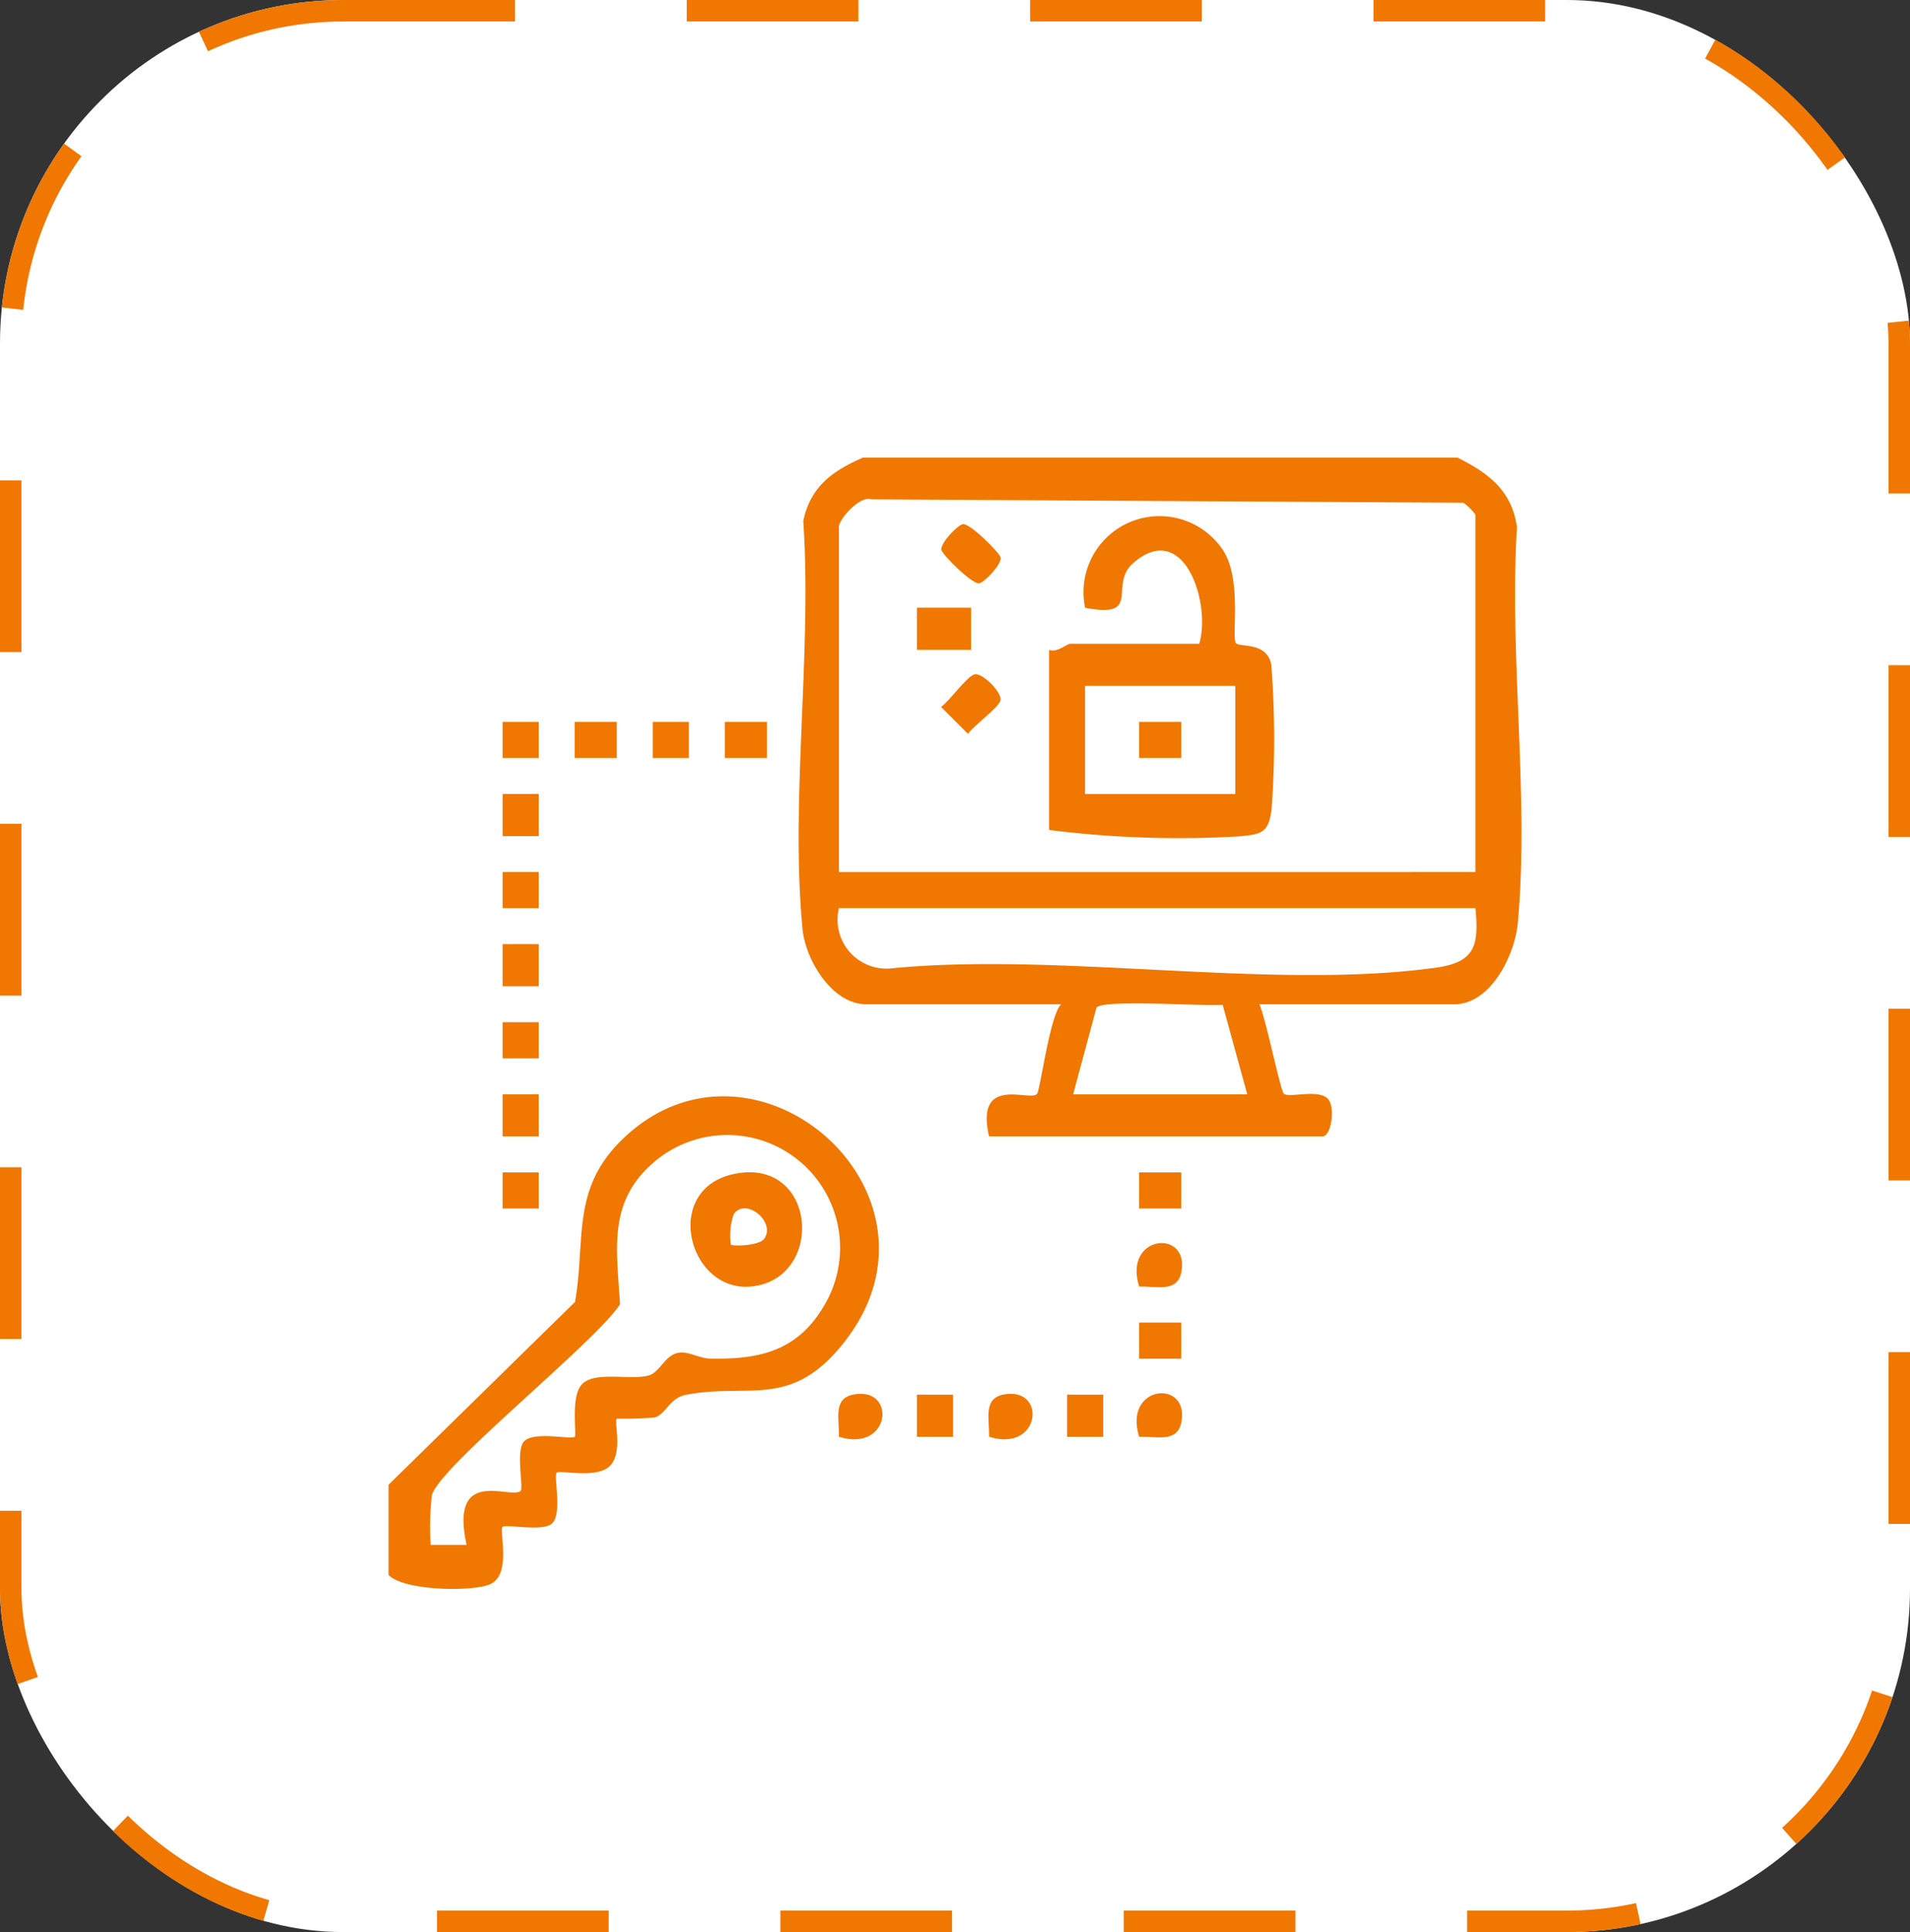 <svg xmlns="http://www.w3.org/2000/svg" xmlns:xlink="http://www.w3.org/1999/xlink" width="89" height="90" viewBox="0 0 89 90">
  <rect x="0" y="0" width="89" height="90" fill="#333333" stroke="none"/>
  <defs>
    <clipPath id="clip-path">
      <rect id="Rectangle_4796" data-name="Rectangle 4796" width="52.791" height="52.697" fill="#f07700"/>
    </clipPath>
  </defs>
  <g id="Group_5560" data-name="Group 5560" transform="translate(-1289 -2526)">
    <g id="Rectangle_2627" data-name="Rectangle 2627" transform="translate(1289 2526)" fill="#fff" stroke="#f07700" stroke-width="1" stroke-dasharray="8">
      <rect width="89" height="90" rx="16" stroke="none"/>
      <rect x="0.5" y="0.5" width="88" height="89" rx="15.5" fill="none"/>
    </g>
    <g id="Group_11265" data-name="Group 11265" transform="translate(1307.105 2547.316)">
      <g id="Group_11264" data-name="Group 11264" clip-path="url(#clip-path)">
        <path id="Path_23936" data-name="Path 23936" d="M98.632,0c1.433.714,2.53,1.52,2.774,3.242-.376,5.924.584,12.625.035,18.455-.139,1.477-1.257,3.767-2.949,3.767H89.4c.287.58.981,4.029,1.145,4.17.249.214,1.7-.266,2.091.287.295.421.115,1.7-.3,1.7H76.807C76.151,28.754,78.67,30,79.035,29.65c.156-.151.594-3.645,1.129-4.187H71.07c-1.573,0-2.814-2.061-2.952-3.484-.581-5.988.447-12.931.032-19.024C68.489,1.337,69.52.62,70.93,0Zm.839,19.307V2.658a2.5,2.5,0,0,0-.564-.556L71.336,1.945c-.551-.2-1.525.934-1.525,1.273v16.09Zm0,1.679H69.811A2.278,2.278,0,0,0,72.176,23.8c7.9-.789,17.788,1.021,25.451-.039,1.84-.255,2.01-1.044,1.844-2.773M80.724,29.661h8.115l-1.146-4.17c-.9.077-5.611-.27-5.882.134Z" transform="translate(-48.825)" fill="#f07700"/>
        <path id="Path_23937" data-name="Path 23937" d="M0,123.865l8.69-8.519c.506-2.912-.2-5.246,2.213-7.58,6.114-5.91,15.82,2.524,10.315,9.476-2.477,3.128-4.41,1.864-7.361,2.432-.767.147-.92.9-1.46,1.057a17.3,17.3,0,0,1-1.765.054c-.136.136.329,1.7-.391,2.267-.662.52-2.27.116-2.407.252-.155.154.3,2.008-.261,2.4-.489.339-2.122-.016-2.258.121-.176.177.431,2.181-.557,2.661-.763.37-4.031.337-4.758-.421Zm9.021-4.691c.62-.62,2.274-.161,3.1-.4.558-.163.757-1,1.459-1.066.43-.041.933.271,1.4.28,2.211.041,3.981-.308,5.228-2.323a5.255,5.255,0,0,0-7.9-6.778c-2.115,1.853-1.663,4.064-1.524,6.575-1.159,1.779-8.357,7.5-8.763,8.881a13.182,13.182,0,0,0-.059,2.323H3.639c-.821-3.707,2.091-2.092,2.518-2.519.137-.137-.218-1.769.121-2.258.388-.559,2.25-.108,2.4-.26.1-.1-.213-1.9.345-2.454" transform="translate(0 -76.017)" fill="#f07700"/>
        <path id="Path_23938" data-name="Path 23938" d="M124.03,156.961c-.754-2.415,2.326-2.7,1.972-.705-.178,1.005-1.142.678-1.972.705" transform="translate(-89.054 -111.35)" fill="#f07700"/>
        <path id="Path_23939" data-name="Path 23939" d="M124.03,132.093c-.754-2.415,2.326-2.7,1.972-.705-.178,1.005-1.142.678-1.972.705" transform="translate(-89.054 -93.477)" fill="#f07700"/>
        <path id="Path_23940" data-name="Path 23940" d="M74.523,157.031c.028-.829-.3-1.793.705-1.972,2-.354,1.71,2.725-.705,1.972" transform="translate(-53.538 -111.42)" fill="#f07700"/>
        <path id="Path_23941" data-name="Path 23941" d="M99.391,157.031c.028-.829-.3-1.793.705-1.972,2-.354,1.71,2.725-.705,1.972" transform="translate(-71.41 -111.42)" fill="#f07700"/>
        <rect id="Rectangle_4780" data-name="Rectangle 4780" width="1.682" height="1.962" transform="translate(5.315 15.668)" fill="#f07700"/>
        <rect id="Rectangle_4781" data-name="Rectangle 4781" width="1.962" height="1.682" transform="translate(15.669 12.31)" fill="#f07700"/>
        <rect id="Rectangle_4782" data-name="Rectangle 4782" width="1.682" height="1.962" transform="translate(5.315 29.659)" fill="#f07700"/>
        <rect id="Rectangle_4783" data-name="Rectangle 4783" width="1.962" height="1.682" transform="translate(8.673 12.31)" fill="#f07700"/>
        <rect id="Rectangle_4784" data-name="Rectangle 4784" width="1.962" height="1.682" transform="translate(34.976 33.297)" fill="#f07700"/>
        <rect id="Rectangle_4785" data-name="Rectangle 4785" width="1.962" height="1.682" transform="translate(34.976 40.292)" fill="#f07700"/>
        <rect id="Rectangle_4786" data-name="Rectangle 4786" width="1.682" height="1.962" transform="translate(24.622 43.65)" fill="#f07700"/>
        <rect id="Rectangle_4787" data-name="Rectangle 4787" width="1.682" height="1.962" transform="translate(31.618 43.65)" fill="#f07700"/>
        <rect id="Rectangle_4788" data-name="Rectangle 4788" width="1.682" height="1.962" transform="translate(5.315 22.664)" fill="#f07700"/>
        <rect id="Rectangle_4789" data-name="Rectangle 4789" width="1.682" height="1.682" transform="translate(5.315 19.306)" fill="#f07700"/>
        <rect id="Rectangle_4790" data-name="Rectangle 4790" width="1.682" height="1.682" transform="translate(5.315 26.301)" fill="#f07700"/>
        <rect id="Rectangle_4791" data-name="Rectangle 4791" width="1.682" height="1.682" transform="translate(12.311 12.31)" fill="#f07700"/>
        <rect id="Rectangle_4792" data-name="Rectangle 4792" width="1.682" height="1.682" transform="translate(5.315 33.297)" fill="#f07700"/>
        <rect id="Rectangle_4793" data-name="Rectangle 4793" width="1.682" height="1.682" transform="translate(5.315 12.31)" fill="#f07700"/>
        <path id="Path_23942" data-name="Path 23942" d="M116.414,15.614c.563-1.877-.708-5.819-3.069-3.767-1.192,1.036.452,2.6-2.249,2.089a3.544,3.544,0,0,1,6.438-2.661c.881,1.36.376,4.064.59,4.308.182.208,1.449-.078,1.648,1.01a45.043,45.043,0,0,1,.013,6.729c-.149,1.135-.492,1.161-1.536,1.263a48.178,48.178,0,0,1-8.831-.3V15.894c.357.153.829-.28.979-.28Zm1.679,1.959h-7V22.61h7Z" transform="translate(-78.638 -6.94)" fill="#f07700"/>
        <rect id="Rectangle_4794" data-name="Rectangle 4794" width="2.521" height="1.962" transform="translate(24.622 6.994)" fill="#f07700"/>
        <path id="Path_23943" data-name="Path 23943" d="M92.577,11.014c.325-.056,1.721,1.336,1.759,1.556.055.318-.753,1.157-1,1.2-.325.056-1.721-1.336-1.759-1.556-.055-.318.753-1.157,1-1.2" transform="translate(-65.815 -7.914)" fill="#f07700"/>
        <path id="Path_23944" data-name="Path 23944" d="M93.1,35.874c.369-.065,1.264.836,1.2,1.2-.061.344-1.247,1.178-1.518,1.573l-1.254-1.254c.394-.271,1.23-1.458,1.573-1.518" transform="translate(-65.783 -25.78)" fill="#f07700"/>
        <path id="Path_23945" data-name="Path 23945" d="M52.11,118.413c3.827-.737,4.182,4.912.743,5.254-2.946.293-4.2-4.588-.743-5.254m-.208,3.3c.087.088,1.324.061,1.551-.267.571-.785-.872-1.964-1.419-1.138a3.018,3.018,0,0,0-.132,1.406" transform="translate(-35.952 -85.055)" fill="#f07700"/>
        <rect id="Rectangle_4795" data-name="Rectangle 4795" width="1.962" height="1.682" transform="translate(34.976 12.31)" fill="#f07700"/>
      </g>
    </g>
  </g>
</svg>
